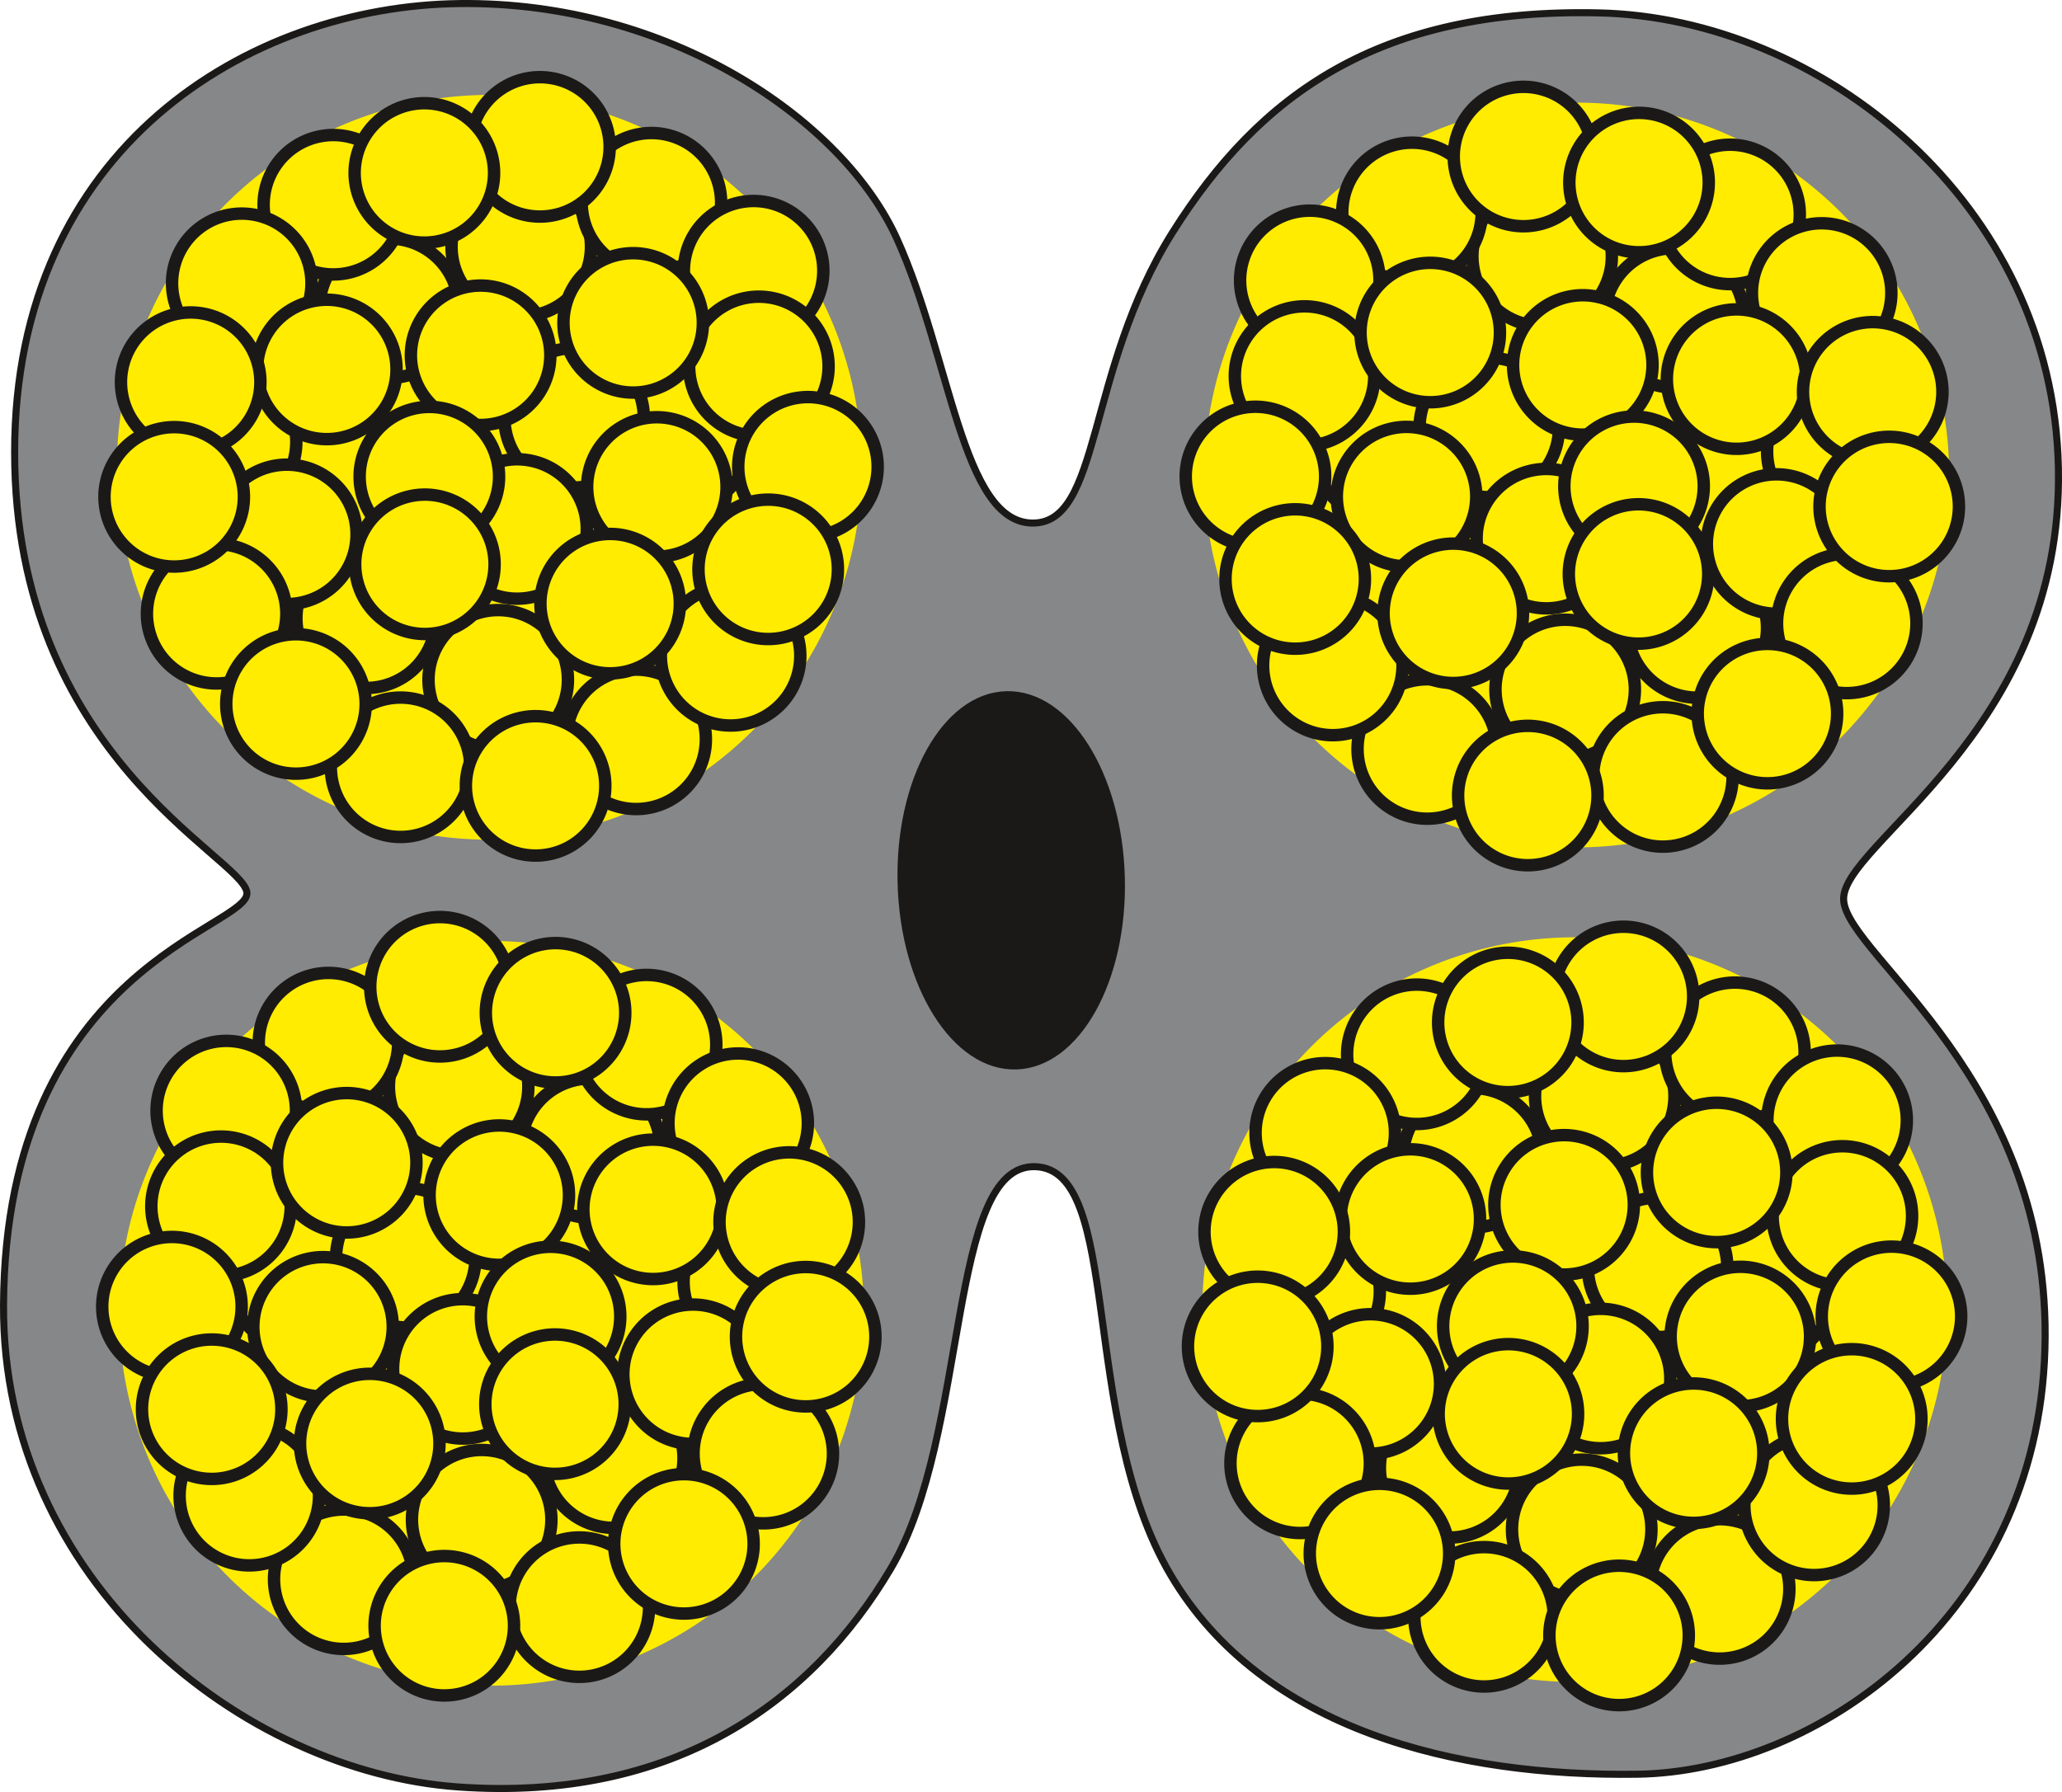 <svg xmlns="http://www.w3.org/2000/svg" xmlns:xlink="http://www.w3.org/1999/xlink" width="165.708" height="144.036" xmlns:v="https://vecta.io/nano"><style><![CDATA[.B{stroke:#1b1918}]]></style><g fill-rule="evenodd"><g stroke-width=".567"><path d="M.284 104.871c-.125 22.23 19.226 37.521 36.517 38.756s28.455-6.821 34.799-17.577 4.491-32.478 11.579-32.279 3.479 20.244 10.889 32.801 23.105 16.239 37.514 16.033 32.129-12.597 32.754-34.181-15.76-31.491-16.172-36.019 17.666-13.352 17.255-34.759-19.177-36.197-36.88-36.609S101.23 7.564 94.231 18.68s-5.695 23.486-11.311 23.361-6.509-13.29-10.839-22.847S53.79.08 36.911.286 1.176 11.842 1.176 36.338s18.251 32.49 18.663 35.371S.439 77.456.284 104.871z" fill="#868789" class="B"/><path d="M24.23 130.965c-14.032-8.433-18.57-26.644-10.136-40.675 6.176-10.276 17.934-15.819 29.791-14.046a29.64 29.64 0 0 1 13.243 53.145c-9.639 7.13-22.623 7.752-32.898 1.576zm-.181-68.001a29.64 29.64 0 0 1-10.136-40.676C22.346 8.258 40.557 3.72 54.588 12.153s18.569 26.644 10.136 40.676S38.08 71.398 24.049 62.964zm87.236 67.706c-14.031-8.433-18.569-26.644-10.136-40.676 6.176-10.276 17.934-15.819 29.791-14.046a29.64 29.64 0 0 1 13.243 53.145c-9.639 7.13-22.623 7.752-32.898 1.576zm.158-67.084a29.64 29.64 0 0 1-10.136-40.676c8.433-14.031 26.644-18.569 40.676-10.136s18.569 26.644 10.136 40.676-26.644 18.569-40.676 10.136z" fill="#ffec00" stroke="#ffec00"/><path d="M80.876 55.838c4.887-.127 9.022 6.449 9.236 14.688s-3.574 15.021-8.46 15.149-9.022-6.449-9.236-14.688 3.574-15.021 8.46-15.149z" fill="#1b1918" class="B"/></g><g fill="#ffec00" class="B"><use xlink:href="#B"/><use xlink:href="#B" x="-10.617" y="-4.943"/><use xlink:href="#B" x="-21.076" y="-8.48"/><use xlink:href="#B" x="-29.289" y="-3.016"/><use xlink:href="#C"/><use xlink:href="#D"/><use xlink:href="#D" x="8.5" y="-1.75"/><use xlink:href="#D" x="16.014" y="-6.776"/><use xlink:href="#E"/><use xlink:href="#E" x="10.102" y="-3.496"/><use xlink:href="#F"/><use xlink:href="#F" x="-10.617" y="4.943"/><use xlink:href="#F" x="-21.702" y="9.73"/><use xlink:href="#F" x="-29.29" y="3.017"/><use xlink:href="#G"/><use xlink:href="#G" x="-10.852" y="1.496"/><use xlink:href="#H"/><use xlink:href="#H" x="11.233" y="3.38"/><use xlink:href="#H" x="-12.142" y="-1.62"/><use xlink:href="#I"/><use xlink:href="#I" x="12.702" y="2.758"/><use xlink:href="#B" x="4.486" y="-8.318"/><use xlink:href="#E" x="41.556" y="-6.677"/><use xlink:href="#H" x="34.578" y="-3.62"/><use xlink:href="#H" x="18.685" y="-25.24"/><use xlink:href="#I" x="38.683" y="-2.811"/><use xlink:href="#I" x="44.324" y="3.571"/><use xlink:href="#D" x="28.374" y="-5.637"/><use xlink:href="#H" x="18.284" y="-0.83"/><use xlink:href="#D" x="30.852" y="21.25"/><use xlink:href="#D" x="39.314" y="-4.615"/><use xlink:href="#D" x="20.494" y="10.025"/><use xlink:href="#D" x="40.64" y="4.603"/><use xlink:href="#D" x="7.163" y="56.95"/><use xlink:href="#D" x="17.779" y="52.007"/><use xlink:href="#D" x="28.239" y="48.47"/><use xlink:href="#D" x="36.452" y="53.934"/><use xlink:href="#E" x="25.629" y="49.864"/><use xlink:href="#B" x="7.163" y="78.064"/><use xlink:href="#B" x="-1.337" y="76.314"/><use xlink:href="#B" x="-8.851" y="71.288"/><use xlink:href="#C" x="25.629" y="85.15"/><use xlink:href="#C" x="15.527" y="81.654"/><use xlink:href="#H" x="3.462" y="78.064"/><use xlink:href="#H" x="14.078" y="83.007"/><use xlink:href="#H" x="25.163" y="87.794"/><use xlink:href="#H" x="32.751" y="81.08"/><use xlink:href="#I" x="15.176" y="83.415"/><use xlink:href="#I" x="26.028" y="84.911"/><use xlink:href="#F" x="3.461" y="56.95"/><use xlink:href="#F" x="-7.771" y="60.329"/><use xlink:href="#F" x="15.604" y="55.329"/><use xlink:href="#G" x="15.176" y="51.598"/><use xlink:href="#G" x="2.473" y="54.355"/><use xlink:href="#D" x="2.677" y="48.632"/><use xlink:href="#C" x="-15.927" y="78.472"/><path d="M102.398 99a5.602 5.602 0 0 0-1.916 7.688A5.602 5.602 0 1 0 102.398 99z"/><use xlink:href="#F" x="-15.223" y="31.709"/><use xlink:href="#G" x="-23.507" y="48.787"/><use xlink:href="#G" x="-29.148" y="55.169"/><use xlink:href="#B" x="-21.211" y="72.427"/><use xlink:href="#F" x="-14.822" y="56.12"/><use xlink:href="#B" x="-23.689" y="99.314"/><use xlink:href="#B" x="-32.151" y="73.449"/><use xlink:href="#B" x="-13.331" y="88.088"/><use xlink:href="#B" x="-33.477" y="82.666"/><use xlink:href="#D" x="-79.911" y="-11.334"/><use xlink:href="#D" x="-69.294" y="-16.277"/><use xlink:href="#D" x="-58.834" y="-19.814"/><use xlink:href="#D" x="-50.621" y="-14.35"/><use xlink:href="#E" x="-61.445" y="-18.42"/><use xlink:href="#B" x="-79.91" y="9.78"/><use xlink:href="#B" x="-88.41" y="8.03"/><use xlink:href="#B" x="-95.924" y="3.004"/><use xlink:href="#C" x="-61.444" y="16.866"/><use xlink:href="#C" x="-71.546" y="13.37"/><use xlink:href="#H" x="-83.611" y="9.78"/><use xlink:href="#H" x="-72.995" y="14.723"/><use xlink:href="#H" x="-61.91" y="19.51"/><use xlink:href="#H" x="-54.322" y="12.797"/><use xlink:href="#I" x="-71.897" y="15.132"/><use xlink:href="#I" x="-61.045" y="16.628"/><use xlink:href="#F" x="-83.612" y="-11.334"/><use xlink:href="#F" x="-94.844" y="-7.954"/><use xlink:href="#F" x="-71.469" y="-12.954"/><use xlink:href="#G" x="-71.898" y="-16.686"/><use xlink:href="#G" x="-84.6" y="-13.928"/><use xlink:href="#D" x="-84.397" y="-19.652"/><use xlink:href="#C" x="-103" y="10.189"/><use xlink:href="#F" x="-118.189" y="-14.954"/><use xlink:href="#F" x="-102.297" y="-36.574"/><use xlink:href="#G" x="-110.58" y="-19.497"/><use xlink:href="#G" x="-116.222" y="-13.115"/><use xlink:href="#B" x="-108.284" y="4.143"/><use xlink:href="#F" x="-101.895" y="-12.163"/><use xlink:href="#B" x="-110.763" y="31.03"/><use xlink:href="#B" x="-119.224" y="5.165"/><use xlink:href="#B" x="-100.404" y="19.805"/><use xlink:href="#B" x="-120.55" y="14.383"/><use xlink:href="#B" x="-87.073" y="66.73"/><use xlink:href="#B" x="-97.69" y="61.787"/><use xlink:href="#B" x="-108.15" y="58.25"/><use xlink:href="#B" x="-116.363" y="63.714"/><use xlink:href="#C" x="-87.073" y="66.73"/><use xlink:href="#D" x="-87.074" y="66.73"/><use xlink:href="#D" x="-78.574" y="64.98"/><use xlink:href="#D" x="-71.06" y="59.954"/><use xlink:href="#E" x="-87.074" y="66.73"/><use xlink:href="#E" x="-76.972" y="63.234"/><use xlink:href="#F" x="-87.073" y="66.73"/><use xlink:href="#F" x="-97.69" y="71.673"/><use xlink:href="#F" x="-108.775" y="76.46"/><use xlink:href="#F" x="-116.363" y="69.746"/><use xlink:href="#G" x="-87.074" y="66.729"/><use xlink:href="#G" x="-97.926" y="68.225"/><use xlink:href="#H" x="-87.073" y="66.73"/><use xlink:href="#H" x="-75.841" y="70.109"/><use xlink:href="#H" x="-99.216" y="65.109"/><use xlink:href="#I" x="-87.073" y="66.73"/><use xlink:href="#I" x="-74.371" y="69.487"/><use xlink:href="#B" x="-82.587" y="58.412"/><use xlink:href="#E" x="-45.517" y="60.052"/><use xlink:href="#H" x="-52.496" y="63.11"/><use xlink:href="#H" x="-68.388" y="41.489"/><use xlink:href="#I" x="-48.391" y="63.919"/><use xlink:href="#I" x="-42.749" y="70.301"/><use xlink:href="#D" x="-58.7" y="61.093"/><use xlink:href="#H" x="-68.789" y="65.9"/><use xlink:href="#D" x="-56.221" y="87.98"/><use xlink:href="#D" x="-47.76" y="62.115"/><use xlink:href="#D" x="-66.579" y="76.754"/><use xlink:href="#D" x="-46.434" y="71.332"/></g></g><defs ><path id="B" d="M131.663 30.353a5.602 5.602 0 0 1-1.916-7.688 5.602 5.602 0 1 1 1.916 7.688z"/><path id="C" d="M117.024 14.053a5.602 5.602 0 0 1 3.935-6.877 5.602 5.602 0 1 1-3.935 6.877z"/><path id="D" d="M114.069 40.91a5.602 5.602 0 0 0 1.916-7.688 5.602 5.602 0 1 0-1.916 7.688z"/><path id="E" d="M110.242 31.696a5.602 5.602 0 0 0-3.935-6.877 5.602 5.602 0 1 0 3.935 6.877z"/><path id="F" d="M133.514 45.67a5.602 5.602 0 0 0-1.916 7.688 5.602 5.602 0 1 0 1.916-7.688z"/><path id="G" d="M128.227 60.975a5.602 5.602 0 0 0 3.935 6.877 5.602 5.602 0 1 0-3.935-6.877z"/><path id="H" d="M115.919 35.113a5.602 5.602 0 0 1 1.916 7.688 5.602 5.602 0 1 1-1.916-7.688z"/><path id="I" d="M109.492 45.066a5.602 5.602 0 0 1-3.935 6.877 5.602 5.602 0 1 1 3.935-6.877z"/></defs></svg>